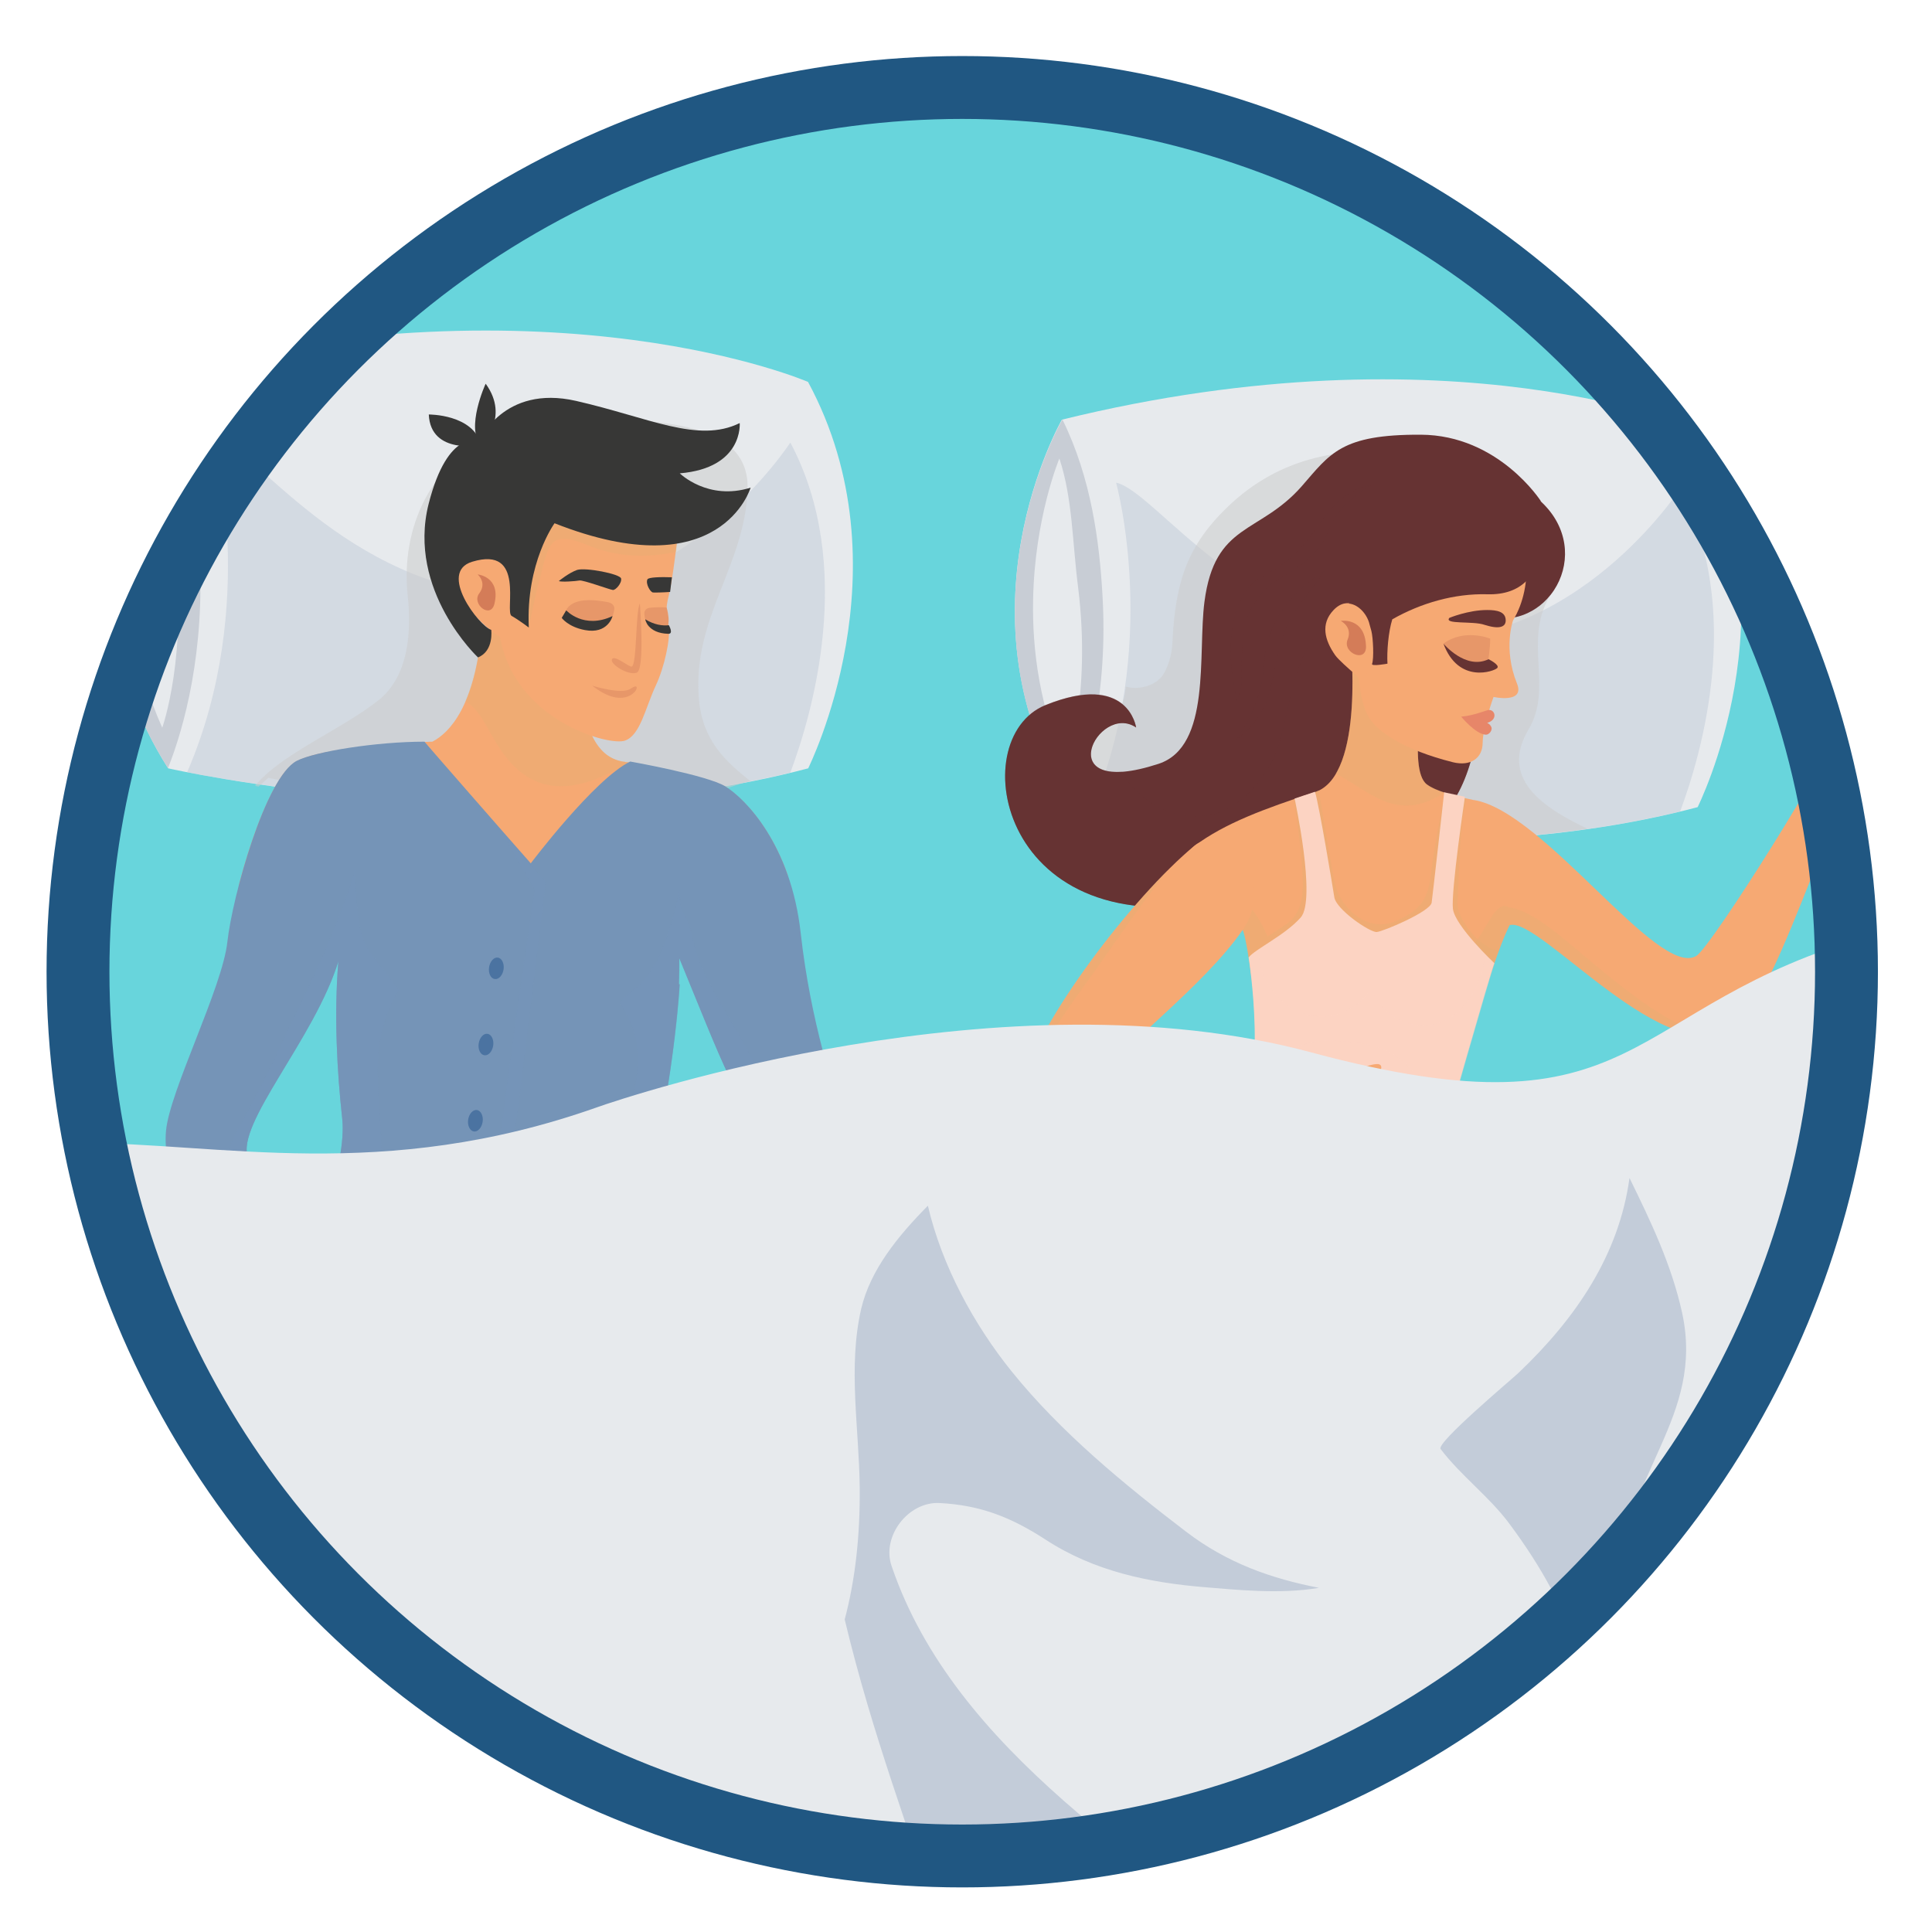 <?xml version="1.0" encoding="UTF-8"?>
<!-- Generator: Adobe Illustrator 27.1.1, SVG Export Plug-In . SVG Version: 6.00 Build 0)  -->
<svg xmlns="http://www.w3.org/2000/svg" xmlns:xlink="http://www.w3.org/1999/xlink" version="1.1" x="0px" y="0px" viewBox="0 0 1080 1080" style="enable-background:new 0 0 1080 1080;" xml:space="preserve">
<style type="text/css">
	.st0{clip-path:url(#SVGID_00000053537171634963418640000017185890033072546199_);}
	.st1{fill:#68D5DC;}
	.st2{fill:#50312B;}
	.st3{fill:#E7EAED;}
	.st4{fill:#C8CDD5;}
	.st5{opacity:0.55;fill:#C3CCD9;}
	.st6{opacity:0.55;fill:#CCCCCC;}
	.st7{fill:#F6A973;}
	.st8{opacity:0.35;}
	.st9{fill:#E2AF73;}
	.st10{opacity:0.35;fill:#E2AF73;}
	.st11{fill:#E78669;}
	.st12{fill:#663333;}
	.st13{fill:#E79769;}
	.st14{fill:#D47C58;}
	.st15{fill:#FCD3C2;}
	.st16{opacity:0.32;fill:#663333;}
	.st17{opacity:0.55;fill:#FCDACC;}
	.st18{fill:#7594B7;}
	.st19{opacity:0.55;fill:#7594B7;}
	.st20{fill:#373736;}
	.st21{fill:#E6ECF2;}
	.st22{fill:#D9E2EB;}
	.st23{fill:#C3CCD9;}
	.st24{clip-path:url(#SVGID_00000066509565495470694530000002701049141909016984_);}
	.st25{opacity:0.32;fill:#FCD3C2;}
	.st26{fill:#D88764;}
	.st27{fill:#4B73A1;}
	.st28{fill:#194C75;}
	.st29{fill:#242423;}
	.st30{clip-path:url(#SVGID_00000070825214672515043610000000503460261717886850_);}
	.st31{fill:none;stroke:#205782;stroke-width:35.147;stroke-miterlimit:10;}
	.st32{clip-path:url(#SVGID_00000013170300978719471180000010389514595547740808_);}
	.st33{fill:#EB9558;}
	.st34{opacity:0.32;fill:#F8AF9A;}
	.st35{fill:#587EA8;}
	.st36{fill-rule:evenodd;clip-rule:evenodd;fill:#C3122F;}
	.st37{fill-rule:evenodd;clip-rule:evenodd;fill:#F7B89C;}
	.st38{fill-rule:evenodd;clip-rule:evenodd;fill:#E4A386;}
	.st39{fill-rule:evenodd;clip-rule:evenodd;fill:#F4313F;}
	.st40{fill-rule:evenodd;clip-rule:evenodd;fill:#EBECEC;}
	.st41{fill:#F5C7B0;}
	.st42{fill:#7DB842;}
	.st43{fill:#FFA03C;}
	.st44{fill:#458AB2;}
	.st45{fill-rule:evenodd;clip-rule:evenodd;fill:#FFFFFF;}
	.st46{fill-rule:evenodd;clip-rule:evenodd;fill:#333333;}
	.st47{fill-rule:evenodd;clip-rule:evenodd;fill:#201F21;}
	.st48{fill-rule:evenodd;clip-rule:evenodd;fill:#4D4D4D;}
	.st49{fill-rule:evenodd;clip-rule:evenodd;fill:#E1A186;}
	.st50{fill-rule:evenodd;clip-rule:evenodd;fill:#A06448;}
	.st51{fill-rule:evenodd;clip-rule:evenodd;fill:#333335;}
	.st52{fill-rule:evenodd;clip-rule:evenodd;fill:#D31C34;}
	.st53{fill-rule:evenodd;clip-rule:evenodd;fill:#ECAD93;}
	.st54{fill-rule:evenodd;clip-rule:evenodd;fill:#251414;}
	.st55{fill-rule:evenodd;clip-rule:evenodd;fill:#EFB195;}
	.st56{fill-rule:evenodd;clip-rule:evenodd;fill:#48BFE1;}
	.st57{fill-rule:evenodd;clip-rule:evenodd;fill:#808080;}
	.st58{fill-rule:evenodd;clip-rule:evenodd;fill:#8BAD39;}
	.st59{fill-rule:evenodd;clip-rule:evenodd;fill:#C83234;}
	.st60{fill-rule:evenodd;clip-rule:evenodd;fill:#F94548;}
	.st61{opacity:0.5;}
	.st62{fill:#D26F50;}
	.st63{fill:#8C4F1A;}
	.st64{opacity:0.5;clip-path:url(#SVGID_00000139288817628219749040000016556256770088642225_);}
	.st65{clip-path:url(#SVGID_00000042701921843909490880000016783610289359070337_);}
	.st66{opacity:0.5;clip-path:url(#SVGID_00000098942898971990932870000002499903488478658201_);}
	.st67{clip-path:url(#SVGID_00000065055122950300334690000010640147404191126663_);}
	.st68{clip-path:url(#SVGID_00000103944516239151575150000011259449411134722751_);}
	.st69{clip-path:url(#SVGID_00000054255737759152562680000004458040814468429724_);}
	.st70{fill:#09AA00;}
	.st71{fill:#F00001;}
	.st72{clip-path:url(#SVGID_00000174578277783739806720000006848143647066528172_);}
	.st73{clip-path:url(#SVGID_00000039096162030824806680000014575391215302474426_);}
	.st74{fill:#745948;}
	.st75{fill:#CC8147;}
	.st76{fill:#205782;}
	.st77{fill:#B3E3FF;stroke:#B3E3FF;stroke-width:0.5;stroke-miterlimit:10;}
	.st78{fill:#B3E3FF;stroke:#B3E3FF;stroke-miterlimit:10;}
	.st79{display:none;}
	.st80{display:inline;opacity:0.4;fill:#FFFFFF;}
	.st81{display:inline;fill:url(#SVGID_00000147217384068981963220000008549839544922952118_);}
	.st82{clip-path:url(#SVGID_00000041990729823553901160000017380189199373889930_);}
	
		.st83{clip-path:url(#SVGID_00000031900579545482430160000012802038160889396400_);fill:url(#SVGID_00000136381179257443481790000002781238485056563336_);}
	
		.st84{clip-path:url(#SVGID_00000023244892906646742710000010827225944501186439_);fill:url(#SVGID_00000067209424933677844120000007397274649283261573_);}
	
		.st85{clip-path:url(#SVGID_00000158714344292767109720000003159493587092184976_);fill:url(#SVGID_00000058589789025451655650000017889410565430981309_);}
	.st86{clip-path:url(#SVGID_00000114776370253515570470000004195716775619935643_);fill:#707272;}
	.st87{clip-path:url(#SVGID_00000119839627679005099110000015599022991596689075_);fill:#707272;}
	.st88{clip-path:url(#SVGID_00000023239710467776676260000003443670967634648742_);fill:#707272;}
	.st89{clip-path:url(#SVGID_00000111899906394754878180000006364233700612458429_);fill:#707272;}
	.st90{clip-path:url(#SVGID_00000047047512521541342410000015303017498611370165_);fill:#707272;}
	.st91{clip-path:url(#SVGID_00000098215467177223495290000015905253638813856943_);fill:#707272;}
	.st92{clip-path:url(#SVGID_00000124851023710358136240000012373813044187542682_);fill:#707272;}
	.st93{clip-path:url(#SVGID_00000106105965447659052860000000774604653148147075_);fill:#707272;}
	.st94{clip-path:url(#SVGID_00000154423255625947310200000010539897974160141988_);fill:#707272;}
	.st95{fill:#FFFFFF;}
	.st96{fill:#77B336;}
	.st97{fill:none;stroke:#77B336;stroke-width:2;stroke-miterlimit:10;}
	.st98{fill:none;stroke:#77B336;stroke-width:2;stroke-miterlimit:10;stroke-dasharray:12.112,12.112;}
</style>
<g id="Vectors">
	<g>
		<defs>
			<circle id="SVGID_00000101100478628891277230000004596857954309830806_" cx="537.9" cy="543.2" r="494.3"></circle>
		</defs>
		<clipPath id="SVGID_00000117634191197179091960000007242216869030856613_">
			<use xlink:href="#SVGID_00000101100478628891277230000004596857954309830806_" style="overflow:visible;"></use>
		</clipPath>
		<g style="clip-path:url(#SVGID_00000117634191197179091960000007242216869030856613_);">
			<g>
				<g>
					<g>
						<path class="st1" d="M1056.8,1375.6H14.3c-38.1,0-68.9-35.3-68.9-78.9V36.7c0-43.6,30.9-78.9,68.9-78.9h1042.5        c38.1,0,68.9,35.3,68.9,78.9v1259.9C1125.7,1340.2,1094.9,1375.6,1056.8,1375.6z"></path>
					</g>
					<g>
					</g>
				</g>
				<g>
					<g>
						<g>
							<path class="st3" d="M948.9,240.1c0,0-136.6-59.3-355.3-5.5c0,0-62.7,109,5.6,216.6c0,0,188.3,42.8,349.8,0         C948.9,451.2,1004.1,342.2,948.9,240.1z"></path>
							<path class="st4" d="M593.9,234.5c-0.1,0-63.1,109.1,5.2,216.7h0c8.7-21.8,20.4-64,17.2-118.3         C614.6,303,610.1,267.4,593.9,234.5z"></path>
							<path class="st3" d="M592.2,256.3c0,0-13.9,33.1-14.7,79.4c-0.5,27.8,3.7,60.3,18.5,93.3c0,0,14.2-39.7,6.7-100.4         C599.4,302.8,599.6,278.7,592.2,256.3z"></path>
							<path class="st5" d="M939.2,453.6c11.8-31.6,35.9-113,0-180.4c0,0-58,89.7-151.1,84.2c-93.1-5.5-142.1-82.8-164.2-87.6         c0,0,25.5,91.8-14.3,183.6C650.3,461.3,802.7,486.7,939.2,453.6z"></path>
						</g>
						<path class="st6" d="M854.5,407.7c13.8-23.1-2.8-48.8,11.4-73.7c17.7-30.9-50.2-70.3-75.2-81.1c-38.9-3.4-74.7,1.5-104.9,30.9        c-23.6,22.9-28.9,43.9-30.5,76.6c-0.3,5.4-2,11.4-4.7,16.1c-3.9,6.7-13.8,9.5-21.3,7.3c-0.6,8.1-3.3,15.9-10.6,20.1        c-6.4,3.7-12,2.1-16.8-1.6c-4.1,2.5-8.1,5.3-12.2,7.4c-3.1,1.6-6.1,3.3-9,5.1c4.6,12,10.5,24.2,18.2,36.3        c0,0,5.2,1.2,14.5,2.9c0.2,0,0.5,0.1,0.7,0.1c1.4,0.3,2.7,0.5,4.3,0.8c0,0,0.1,0,0.1,0c3.1,0.6,6.6,1.2,10.4,1.8        c0.3,0.1,0.6,0.1,1,0.2c1.5,0.2,3.1,0.5,4.6,0.8c0.8,0.1,1.6,0.3,2.4,0.4c1.6,0.3,3.3,0.5,5,0.8c0.9,0.1,1.7,0.3,2.6,0.4        c1.8,0.3,3.6,0.5,5.5,0.8c0.8,0.1,1.6,0.2,2.5,0.4c2,0.3,4.1,0.6,6.2,0.9c0.4,0.1,0.8,0.1,1.2,0.2c7.8,1,16.1,2.1,25,3        c0.4,0,0.7,0.1,1.1,0.1c2.8,0.3,5.6,0.6,8.4,0.9c0.6,0.1,1.2,0.1,1.9,0.2c2.9,0.3,5.9,0.6,8.9,0.8c0.4,0,0.9,0.1,1.3,0.1        c51.7,4.5,116.3,5.8,180.9-3.4C862.5,451.4,838.1,435.3,854.5,407.7z"></path>
						<g>
							<g>
								<path class="st7" d="M952.9,1170.4c-1.6-5.3-4.8-4.9-9-6.2c-3.4-1-6.5-1-13.2-4.6c-14.4-7.9-17.7-20.2-44.8-38.8          c-3.9-2.7-7.5-6.6-10.4-10.8c-2.4-3.3-3.5-7.2-3.2-11.3c2.2-33.8,13.4-184.6,14.6-192.3c1.3-8.5,6-31.6-7.3-49.1          c-13.2-17.5-54.2-117.4-58.9-119.2c-4.7-1.7-97.8,27.8-97.8,27.8s99.1,112.1,110,122.4c10.9,10.3-13.5,16.7-7.7,67.9          c5.7,50.8,16.2,100.6,19.6,146.6c0.2,1.7-1.9,10-2.3,11.7c-1,4.4-2.6,10.1-4.4,14.1c-3.8,8.1,2.3,24.5,17.5,23          c15.8-1.6,36.9,14.9,47.9,21.1C914.5,1178.9,955.6,1179.2,952.9,1170.4z"></path>
								<path class="st10" d="M868.1,1153.3C868.1,1153.3,868.1,1153.3,868.1,1153.3c2.5,0.8,5,1.9,7.5,3.1c0.8,0.4,1.7,0.8,2.5,1.3          c1.7,0.9,3.4,1.7,5,2.7c0.9,0.5,1.8,1,2.7,1.6c1.6,1,3.1,1.9,4.7,2.8c1,0.6,1.9,1.1,2.8,1.7c1.8,1.1,3.5,2.2,5.1,3.2          c2.7,1.5,5.4,2.9,8.4,4c3.2,1.2,6.5,2,9.9,2.5c3.8,0.5,8,0.8,12.1,0.9c1.4,0,2.8,0,4.1-0.1c1.3-0.1,5.1-0.1,9-0.6          c1.3-0.2,2.6-0.4,3.7-0.7c0.2,0,0.3-0.1,0.5-0.1c1-0.2,1.9-0.5,2.6-0.8c0.2-0.1,0.3-0.1,0.5-0.2c0.8-0.3,1.4-0.6,1.9-1          c0.1-0.1,0.2-0.1,0.3-0.2c0.6-0.4,1-0.9,1.2-1.4l0,0c0.2-0.5,0.3-1.1,0.1-1.7c-1.6-5.3-4.8-4.9-9-6.2          c-2.3-0.7-4.5-1-7.7-2.2l0,0c-10.4,9.2-27.6,3.4-41.3-3.8c-7-3.7-13.8-7.7-20.6-11.7c-1.8-1.1-16.3-7-18-8.6          c-1.6-1.5-4.6-4.8-5.5-6.8c-3.2-7-1.5-14.9-1.5-22.4c0-25.2-4.1-68.2-8.5-93.1c-6.4-35.6-10.1-45.2-2.7-81.2          c5.4-26.1,13.4-35.8,6.8-63c-1.8-7.2-0.8-17.2,4.6-23c5.3-5.7,11.7-9.4,18.6-11.8c-9.8-19.7-22.4-47.9-32.2-69.2          c0,0,0,0,0-0.1c-0.3-0.6-0.5-1.1-0.8-1.7c-0.6-1.3-1.2-2.6-1.8-3.8c-0.1-0.2-0.2-0.4-0.3-0.6c-0.7-1.4-1.3-2.8-1.9-4.1          c-0.1-0.2-0.2-0.3-0.2-0.5c-0.7-1.4-1.4-2.8-2-4.2l0,0c-0.7-1.4-1.3-2.7-1.9-3.9c-0.2-0.3-0.3-0.6-0.5-0.9          c-0.7-1.5-1.4-2.8-2-3.9c-0.2-0.4-0.5-0.8-0.7-1.2c-0.5-0.9-1-1.7-1.4-2.3c-0.2-0.3-0.4-0.6-0.5-0.8          c-0.5-0.7-0.9-1.2-1.2-1.3c-4.7-1.7-97.8,27.8-97.8,27.8s99.1,112.1,110,122.4c10.9,10.3-13.5,16.7-7.7,67.9          c5.7,50.8,16.2,100.6,19.6,146.6c0.2,1.7-1.9,10-2.3,11.7c-1,4.2-2.5,9.7-4.2,13.6c-1,3.9-1.5,7.9-0.2,11.9          c1.7,5.2,6,9.6,11.3,10.9c1,0.2,1.9,0.3,2.9,0.5c1.1,0.1,2.2,0.3,3.4,0.1C859.4,1151.1,863.7,1151.9,868.1,1153.3          L868.1,1153.3z"></path>
							</g>
							<g>
								<path class="st7" d="M671.5,1200.8c0.9-5.5-2-6.6-5.2-9.6c-2.6-2.5-5.4-3.9-9.6-10.1c-9.3-13.5-6.6-26-22.5-54.9          c-2.3-4.2-3.6-9.3-4.4-14.4c-0.6-4,0.2-8,2.2-11.5c17.3-29.1,103.7-165.9,108.2-172.2c5-7,19.6-16.2,15.7-37.8          c-3.9-21.6,4.7-129.3,1.2-132.9c-3.4-3.6-99.8-19.4-99.8-19.4s37.8,144.8,42.8,158.8c5.1,14.1-27.9,6.8-45.9,55.1          c-17.9,47.9-32.5,98.7-50.2,141.3c-0.6,1.6-4.8,6.3-5.9,7.7c-2.9,3.5-6.8,7.9-10.3,10.5c-7.1,5.5-9.1,22.9,5.3,28.4          c14.8,5.7,26.2,30,33.2,40.5C633.4,1191.1,669.9,1209.9,671.5,1200.8z"></path>
								<path class="st10" d="M666.3,1191.2c-1.7-1.7-3.6-2.9-5.9-5.4l0,0c-13.4,3.5-26.2-9.4-35.2-22.1          c-4.6-6.5-8.8-13.1-13.1-19.7c-1.1-1.7-11.4-13.6-12.1-15.8c-0.7-2.1-1.9-6.4-1.8-8.5c0.2-7.7,5.4-13.9,8.8-20.7          c11.4-22.5,27.2-62.7,34.4-86.9c10.4-34.7,15.6-43.9,38.4-72.6c16.6-20.9,32.3-24.9,38.7-52.2c1.7-7.2,7.1-15.7,14.4-18.4          c7.3-2.7,14.6-3.1,21.9-2.1c0.1-21.7,1.6-52.1,2.5-75.3c0-0.4,0-0.7,0-1.1c0-0.6,0-1.2,0.1-1.8c0-1.3,0.1-2.7,0.1-4          c0-0.4,0-0.7,0-1.1c0-1.5,0.1-2.9,0.1-4.3c0-0.2,0-0.4,0-0.6c0-1.6,0.1-3.1,0.1-4.5c0,0,0-0.1,0-0.1c0-1.5,0-3,0.1-4.3          c0-0.4,0-0.7,0-1c0-1.6,0-3.1,0-4.4c0-0.5,0-1,0-1.4c0-1-0.1-1.9-0.2-2.7c0-0.3-0.1-0.7-0.1-0.9c-0.1-0.9-0.3-1.5-0.5-1.7          c-3.4-3.6-99.8-19.4-99.8-19.4s37.8,144.8,42.8,158.8c5.1,14.1-27.9,6.8-45.9,55.1c-17.9,47.9-32.5,98.7-50.2,141.3          c-0.6,1.6-4.8,6.3-5.9,7.7c-2.8,3.3-6.6,7.5-9.9,10.2l0,0c-2.7,3-4.9,6.4-5.6,10.5c-0.8,5.4,1,11.2,5.1,14.8          c0.7,0.7,1.6,1.2,2.4,1.7c0.9,0.6,1.8,1.2,3,1.7c5.8,2.3,11.1,7.4,15.8,13.4c0.6,0.7,1.1,1.5,1.7,2.3          c1.1,1.5,2.2,3.1,3.3,4.6c0.6,0.9,1.2,1.8,1.7,2.7c1,1.6,1.9,3.1,2.9,4.6c0.6,1,1.2,1.9,1.7,2.9c1.1,1.8,2.1,3.6,3.1,5.2          c1.7,2.5,3.5,5.1,5.6,7.4c2.3,2.5,4.9,4.7,7.7,6.8c1.5,1,3,2,4.6,3c0.3,0.2,0.5,0.3,0.8,0.5c1.6,1,3.3,1.9,4.9,2.8          c1.2,0.6,2.5,1.3,3.7,1.8c1.2,0.5,4.6,2.2,8.3,3.6c0,0,0,0,0,0c1.3,0.4,2.5,0.8,3.6,1.1c0.2,0,0.3,0.1,0.5,0.1          c1,0.2,1.9,0.4,2.7,0.5c0.2,0,0.4,0,0.5,0.1c0.8,0.1,1.5,0.1,2.2,0c0.1,0,0.2,0,0.3,0c0.7-0.1,1.3-0.4,1.7-0.7l0,0          c0.4-0.4,0.8-0.8,0.9-1.5C672.4,1195.4,669.5,1194.3,666.3,1191.2z"></path>
							</g>
							<path class="st12" d="M864.3,283.3c0,0-28.8-32.9-62.6-15.2c-19.5,10.2,36.9,75.7,40.4,77.2c1.8,0.8,16.9-0.8,26.6-15.4         C877.5,316.5,877.6,297.9,864.3,283.3z"></path>
							<path class="st12" d="M861.4,280.2c0,0-23.6-37-67.2-37.2c-44.7-0.2-50.6,10.6-66.6,28.9c-23.8,27-48.5,20.1-54.3,64.5         c-3.8,29,4,80.9-25.7,90.6c-62.2,20.3-33.6-34.8-12.5-20.3c0,0-4.3-31.3-50.7-12.5c-46.3,18.8-25.3,136.5,101,108.7         s136.9-42.4,145.3-132C839.2,281.2,861.4,280.2,861.4,280.2z"></path>
							<path class="st16" d="M753.9,280.8c0,0,7.2-7.1,14-10.2c-31.9,6.3-27.3,34.1-61.8,51.2c-17.6,8.7-21.2,37.6-16.1,62.4         c0.6,2.8,0.8,5.9,0.9,9c2-4.9,3.3-9.7,3.3-12.1c-0.1-8.5-0.1-16.8,0.8-25.2c1.5-14.1,8.8-25.5,20.3-32.2         C750,303.5,736.8,295.6,753.9,280.8z"></path>
							<path class="st16" d="M718.2,353.2c4.5-12.4,16.2-24.2,22.7-34.5c-18.3,11.4-32.6,28.3-34.1,50.1c-1.3,19.3-7,32-16.3,45.1         c0.3-0.2,0.6-0.4,0.8-0.5C713.9,396.7,709.3,377.5,718.2,353.2z"></path>
							<path class="st16" d="M800.1,319c-15.9,2.2-16.2,8.1-31.3,13.2c-43.5,14.6-44.1,45.6-53.2,81.5         c-4.2,16.7-21.4,39.9-41.7,42.2c-19.7,2.3-37-8.3-46.9-24.5c-33.9,2.1-10.1-37.3,8.1-24.8c0,0-4.3-31.3-50.7-12.5         c-46.3,18.8-25.3,136.5,101,108.7s136.9-42.4,145.3-132c2.5-27,6.3-45.8,10.4-59.1C827.5,314.6,813.7,317.2,800.1,319z"></path>
							<path class="st7" d="M844.5,464.3L844.5,464.3c-0.3-0.3-0.3-0.2-0.4-0.3c-0.2-0.1-0.4-0.3-0.6-0.4c-1.1-0.7-2.3-1.4-3.4-2.1         c-5-2.8-10.2-5.8-13.9-10.2c-1.1-1.3-1.9-2.7-2.5-4.1c-10.4-2.2-20.9-4.8-26.1-8.7c-11.3-8.5,0-60.1,0-60.1l-42.8-22.2         c0,0,8.7,77.3-19.7,86.6c-28.4,9.3-50.4,17.4-67.4,30.1c-17,12.7,24.3,37.8,27.4,47.9c3.1,10,6.6,41.3,7.3,51         c0.8,9.7,121.6,2.7,121.6,2.7s17-59.5,23.9-62.9c0,0,2.9-19,4-35.1C847.7,474,844.7,469.5,844.5,464.3z"></path>
							<path class="st10" d="M693,517.1c2.9-2.3,5.2-5.5,6.9-8.9c2,2.8,3.9,5.6,5.5,8.6c1.2,2.2,2.2,4.5,3.2,6.7         c10.7-7.2,16.8-8.9,19.1-21.4c2.4-12.8-3.8-50.7-4.4-55.4c3.8-1.3,7.7-2.6,11.7-3.9c0.8-0.2,1.4-0.7,2.1-1.1         c1.7,8,7.1,43.7,9.4,53c3.4,13.7,18.3,26.7,33.4,20.3c17.1-7.2,18.7-15.4,20.3-28.6c1.9-15.3,6.4-38.1,7.7-43.1         c3.6,1.1,7.6,2.2,11.8,3.1c-3.8,16.2-3.7,36.6-5,58.4c-0.4,6.6,9.4,23.1,22.3,26.7c0.3,0.1,0.5,0,0.7,0.1         c-6.8,18.5-13.8,42.9-13.8,42.9s-120.9,7-121.6-2.7c-0.6-8-3.1-30.6-5.7-44c0,0,0,0,0,0c-0.5-2.8-1.1-5.3-1.6-7         C694.8,519.6,694,518.4,693,517.1z"></path>
							<path class="st10" d="M746.7,432.5c8.2,4,15.2,9.7,23.7,13.8c15.1,7.4,26.3,3.6,37.1-3.3c-4-1.3-7.5-2.8-9.9-4.6         c-11.3-8.5,0-60.1,0-60.1l-42.8-22.2C754.8,356.1,760.7,409,746.7,432.5z"></path>
							<g>
								<g>
									<path class="st7" d="M796.4,281.9c0,0,40.5,5.5,48.8,11.1c8.3,5.6,12.9,33.5,0.6,53.8c0,0-5.7,15.8,2.2,35.3           c4.6,11.4-13.1,7.5-13.1,7.5s-5.9,15.8-6.1,25.8c-0.1,8.5-6.8,13.1-16.6,10.7c-27.8-7-41.9-17.1-46.7-24.6           c-6.7-10.6-5.9-29.7-8.9-47.1C751.4,324.6,746.3,285.5,796.4,281.9z"></path>
									<path class="st11" d="M832.1,396.9c3.7-0.4,5.4,5.5-0.8,7.2c0,0,1.6,0.5,2.4,2.4c0.7,1.7-1.3,4.3-3.1,4.2           c-5.7-0.2-13.8-10.1-13.8-10.1C823.7,400.1,830.5,397.1,832.1,396.9z"></path>
									<path class="st12" d="M810.2,345.4c0,0,10.6-4.4,21.1-4.4c5.5,0,10.3,0.9,10.4,5.7c0.1,6.8-11,2.8-11.8,2.6           C823.5,347,807,349.2,810.2,345.4z"></path>
									<g>
										<path class="st13" d="M831.8,370.4c0,0,1.4-9.9,1.2-13.4c0,0-14.3-5.9-26.1,2.8C806.9,359.8,818.2,378,831.8,370.4z"></path>
										<path class="st12" d="M806.9,359.8c0,0,12.4,14.9,25.2,8.7c0,0,6.4,3.1,4.9,4.9C835.5,375.2,815.3,382.6,806.9,359.8z"></path>
									</g>
								</g>
								<path class="st7" d="M760.4,380.7c2.8-3,5.6-6,7.2-9.5c2.9-6.5-0.1-14.7-2-22.1l0,0c-1.8-8.1-11.5-17.3-20.2-8          c-7.3,7.7-4.9,16.8,1,25.2c1.6,2.3,7.5,7.5,11.3,10.8C758.8,378.1,759.6,379.4,760.4,380.7z"></path>
								<path class="st14" d="M749.5,347.1c0,0,13.6-2.3,14.1,14.2c0.3,9.5-13.3,3.7-10.3-3.7C756.3,350.4,749.5,347.1,749.5,347.1z          "></path>
							</g>
							<path class="st12" d="M848.9,277.2c-13.2-10.1-26.4-9.8-39.1-12.5c-15.3-3.2-73.8,15-55.7,72.7c5.6,0.6,10.3,6.3,11.5,11.7         l0,0c0.3,1.2,0.7,2.4,1,3.6c1,3.9,1.5,15.4,0.4,18.4c-0.6,1.6,8.6-0.1,8.6-0.1c-0.4-6.8,0.5-17.8,2.7-24.8         c16-9.1,34.7-14.5,53.1-14c9.9,0.3,16.8-2.6,21.5-7.1C874.8,311.7,854.2,281.2,848.9,277.2z"></path>
							<path class="st7" d="M1026.9,407.4c0.5,9.3-70.3,122.1-78.7,127c-21.4,12.6-85.2-81.1-124.4-87.2c0,0,3.1,74.5,20.2,69.9         c17.2-4.6,88.2,83.6,126.1,56.9c25.2-17.8,60.8-150,79.7-158.9c18.9-8.9,19.3-10.5,26.6-15.5c5.2-3.5,12-11.2,14.1-14.5         c2.1-3.3,5.1-17.1-0.6-19.8c-4-1.9-3.4,10.2-7.7,16.1c-4.3,5.9-8.8,8.3-8.8,8.3s5.7-6.5,8.7-10.9c3-4.4,4.3-27.1-0.7-28.7         c-5-1.5-6.3,20.6-8.5,23.5c-2.2,2.9-8.3,10.8-9.1,11.4c-0.8,0.6,7.7-10.7,9.1-14.9c1.4-4.2,6.9-26.3,2.6-28.5         c-7.2-3.6-10.7,21.9-12.1,24.9c-1.4,3-9.3,14.2-9.3,14.2s7.4-10.4,8.9-17.1c1.5-6.7,3.5-14.7,1.9-16.4         c-4.4-4.8-10.4,7.9-13.6,16.9c-3.8,10.5-10.8,23.5-11.8,22.4c-1.5-1.6-3-2.5,0.2-14.3c1.5-5.7-0.9-14.8-4.2-13         c-3.3,1.7-7.2,16.8-8.9,21.6C1025,385.6,1026.4,399,1026.9,407.4z"></path>
							<path class="st10" d="M1049.1,405.9c19.4-6.4,40.5-15.3,37.4-36.7c-1,3.6-1.8,8.8-4.2,12.1c-4.3,5.9-8.8,8.3-8.8,8.3         s5.7-6.5,8.7-10.9c1.6-2.4,2.7-9.9,2.6-16.7c0,0,0-0.1,0-0.1c-0.9-2.6-1-4.9-0.6-7c-0.5-2.6-1.4-4.4-2.7-4.8         c-5-1.5-6.3,20.6-8.5,23.5c-2.2,2.9-8.3,10.8-9.1,11.4c-0.8,0.6,7.7-10.7,9.1-14.9c1.4-4.2,6.9-26.3,2.6-28.5         c-7.2-3.6-10.7,21.9-12.1,24.9c-1.4,3-9.3,14.2-9.3,14.2s7.4-10.4,8.9-17.1c1.5-6.7,3.5-14.7,1.9-16.4         c-4.4-4.8-10.4,7.9-13.6,16.9c-3.8,10.5-10.8,23.5-11.8,22.4c-1.5-1.6-3-2.5,0.2-14.3c1.5-5.7-0.9-14.8-4.2-13         s-7.2,16.8-8.9,21.6c-0.8,2.4-0.9,7-0.7,12.1C1031.3,402.3,1036,410.2,1049.1,405.9z"></path>
							<path class="st10" d="M799,546c8.8-4.9,18.1-10.2,24.8-18c3.6-4.2,6.9-11.1,10.3-15.9c0,0,0,0,0,0c0.5-1,1.3-2,2.2-2.8         c2.1-2.4,4.3-3.6,6.7-2.4c0,0.1,0,0.2,0,0.3c1.6,0.1,3.5,0.5,5.5,1.2c10.3,3.6,21.4,12.8,30.5,20.4         c16.5,13.8,52.4,45,68.7,46.1c14.7,1,17.8-1.4,29.5-15.6c1.8-2.2,11.9-13.6,11.9-13.6c-6.7,13.7-13.2,24.1-19.1,28.3         c-37.9,26.7-108.9-61.3-126.1-56.9c-8,15.5-19.9,57.3-19.9,57.3s-17.3,1-38.8,1.7c0.1-1.3,0-2.6-0.3-4.1         C781.4,556,785.9,553.2,799,546z"></path>
							<path class="st15" d="M723.7,446.4c0,0,12.3,56.5,3.4,66.5c-8.9,10-25.4,17.6-29.1,22.3c0,0,11.4,71.2-7.4,96.9         c-18.8,25.7-55.8,39.2-41.2,127c14.7,87.9-11.6,89.2-11.6,89.2s96.5,58.9,247.9-50.8c0,0-83.1-89.4-78.4-163         c0,0,25.4-89.2,28-96.1c0,0-21.9-20.7-23.1-30.3s6.7-62.7,6.7-62.7l-11.6-2.5c0,0-6.3,56.7-7,61.7c-0.8,5-27,16.1-30.7,16.4         c-3.8,0.3-22.6-12.5-23.7-19.4s-8.2-49.9-10.8-59L723.7,446.4z"></path>
							<path class="st25" d="M793.2,705.6c-5.2-0.4-31,19.7-42.3,17.9c-13.9-2.3-47.6-25.1-50.7-25.9c1.1,4.8,42.6,39.4,43.4,43.9         c6.9,38.7,4.6,69.6,12,117.6c14.3-3,29.7-7.6,46.1-14.2c-35.6-45-38.4-85.4-37.5-103.5C764.5,735.1,793.2,705.6,793.2,705.6z         "></path>
							<path class="st25" d="M722.5,842.4c-8.2-7.5-22.5-32.7-24.2-36.2c-15.5-31.7-24.1-65.1-21.1-100.3         c2.4-27.7,22.6-49,31.7-74.1c2.5-23.3,1-50.2,33.8-50c25.6,0.2,45.8,6,54.8,31.7c6.6,19-3.1,41.4,2.3,61.3         c6.4,23.1,18.1,38.9,36.2,54c-16.6-28.9-30.4-62.9-28.5-94.1c0,0,25.4-89.2,28-96.1c0,0-2-1.8-4.9-4.5         c-0.2,0.7-2.7,11.1-4.2,14.8c-5.3,12.9-15.7,24.4-30.9,24.3c-11.7-0.1-22.1-7-27.5-17.3c-0.6-1.2-1.2-2.4-1.7-3.6         c-1.5,2.7-3.3,5.2-5.7,7.3c-5.8,5.3-13,8.4-20.9,8.6c-5.8,0.2-13.8-1.4-18.5-5c-8.4-6.4-15.5-14.6-17.1-25.5         c-0.3-2.2-0.6-4.4-0.8-6.5c-2.2,1.5-4.2,3-5.1,4.2c0,0,11.4,71.2-7.4,96.9c-18.8,25.7-55.8,39.2-41.2,127         c14.7,87.9-11.6,89.2-11.6,89.2s41.8,25.4,113.4,11.6C740.8,855.9,730.8,850,722.5,842.4z"></path>
							<path class="st7" d="M728,618.8c-6.8,6.3-100.8-19.6-102.9-24.5c-2.6-5.9,47.7-42.3,70-75.1c10.8-15.8,6.2-38.1-10.9-46.7         c-5.7-2.8-11.6-3.8-16.4,0.2c-35.1,29-88.4,99.6-95.9,133.1c-1.5,6.8,7.2,17.7,43.1,23.8c43.9,7.4,108.7,5.5,121.7,11.7         c18.9,9,20.4,8.2,28.8,10.7c6,1.8,16.3,2.2,20.2,1.8c3.9-0.4,16.5-6.9,15-13c-1.1-4.3-10,3.9-17.3,4.3s-12-1.6-12-1.6         s8.7,0.3,14-0.2c5.3-0.5,23.7-13.9,21.7-18.7c-2-4.9-19.9,8.2-23.5,8.4c-3.6,0.1-13.6,0.4-14.6,0.2         c-0.9-0.2,13.1-0.9,17.3-2.4c4.2-1.6,24.7-11.3,23.7-16.1c-1.8-7.9-23.8,5.6-26.9,6.4c-3.2,0.8-16.9,1.8-16.9,1.8         s12.7-0.9,18.9-3.9c6.1-3.1,13.6-6.6,13.9-8.9c0.9-6.4-12.7-3-21.7,0.2c-10.5,3.7-25,6.6-24.8,5.1c0.3-2.2,0.1-3.9,11.2-8.9         c5.4-2.4,10.8-10.1,7.4-11.5c-3.4-1.4-17.5,5.1-22.3,6.9C743.6,603.6,734.1,613.2,728,618.8z"></path>
							<path class="st10" d="M739.4,638.1c-1.5-0.4-3-0.7-4.6-0.9c-3.9-0.4-8.1-0.7-12.6-0.9c-25.5-1-100.5-8.7-114.8-13.5         c-6-2-27.5-10-27.9-14.2c-2.2-21.5,20.7-48.8,34.1-68c12.7-18.2,25.6-36.8,39.5-54.4c-33.7,33.5-74.6,90.5-81.2,119.6         c-1.5,6.8,7.2,17.7,43.1,23.8c43.9,7.4,108.7,5.5,121.7,11.7c18.9,9,20.4,8.2,28.8,10.7c6,1.8,16.3,2.2,20.2,1.8         c3.4-0.4,13.4-5.3,14.9-10.7c-7.8,9-21.5,8.5-32.5,6.3C758.2,647.5,749.4,641.1,739.4,638.1z"></path>
						</g>
					</g>
					<g>
						<g>
							<path class="st3" d="M451.7,213.5c0,0-139.7-60.7-363.4-5.6c0,0-64.2,111.5,5.7,221.6c0,0,192.6,43.8,357.8,0         C451.7,429.4,508.1,317.9,451.7,213.5z"></path>
							<path class="st4" d="M88.6,207.7c-0.1,0-64.5,111.6,5.3,221.7h0c8.9-22.3,20.9-65.4,17.6-121         C109.7,277.9,105.1,241.4,88.6,207.7z"></path>
							<path class="st3" d="M86.8,230.1c0,0-14.2,33.9-15,81.2c-0.5,28.4,3.8,61.7,18.9,95.5c0,0,14.5-40.6,6.8-102.7         C94.2,277.6,94.4,252.9,86.8,230.1z"></path>
							<path class="st5" d="M441.8,431.9c12.1-32.3,36.7-115.6,0-184.5c0,0-59.3,91.7-154.6,86.1c-95.3-5.6-145.4-84.7-168-89.6         c0,0,26.1,93.9-14.6,187.8C146.2,439.7,302.1,465.8,441.8,431.9z"></path>
						</g>
						<path class="st6" d="M211.6,391.4c17.2-13.6,18.4-39.1,16.3-58.6c-4.1-38.3,13.7-76,50.1-90c12.1-4.7,22.4-7,32.4-10.7        c32.2,5.2,108.8-5,107.5,41.2c-1.2,42.7-31.1,72.1-27.2,117.5c2,23.2,14.8,34.7,28.9,46c-6.4,0.8-15.7,5.5-22.8,6.3        c-0.4,0-0.8,0.1-1.2,0.1c-2.8,0.3-5.7,0.6-8.7,0.9c-0.6,0.1-1.2,0.1-1.8,0.2c-3,0.3-6,0.6-9.1,0.8c-0.5,0-1,0.1-1.5,0.1        c-63.4,5.5-145.8,6.6-224.5-10.4c-0.1,0-5.3,4.9-5.4,4.9c-0.7-0.1-1.3-0.3-2-0.5C157.5,421.2,191.2,407.7,211.6,391.4z"></path>
						<g>
							<path class="st18" d="M70.2,915.7c71-145.1,136.7-230.8,136.7-230.8c0.6,0.1,1.7,0.8,2.9,2c0.3-0.7,0.6-1.3,1-2         c0,0,52.2,14.7,134.5,9.2c0,0,33.6,66.2,23.3,152.7c-10.3,86.5-12.4,118.5-11,128c1.4,9.5-20.9,139-30.5,242.7         c0,0-36-6.2-51.1-6.9c0,0,5.9-89.9,3.6-132.4c-2.6-49.1-6.2-86.6,4.7-112.8c7.5-18-12.5-114.1-21.4-154.6         c-1.6-7.2-10.7-9.7-15.7-4.2c-33.3,36.8-117.9,119.5-117,133.7c1.1,16.5,15.4,58.3,9.2,89.2c-6.2,30.9-33.9,143.4-33.9,143.4         c-12.9-4.1-51.9-11-51.9-11C60.9,1126.4,70.2,915.7,70.2,915.7z"></path>
							<path class="st19" d="M98.9,1137c10.2-41.7,27.4-80.8,31.5-124c2.2-23-7.5-57.6-10-80.6c0,0,15.5-24,30.7-45.9         c17.3-24.9,45.3-46.3,58.6-74c4.2-8.9,8-17.8,11.7-26.8c-3.4-0.9-6.5-1.8-9.1-2.9C196,776.3,183,768,166.7,760         c-2.8-1.4-5.6-2.3-8.5-3.1c16.2-25.8,29.3-45.1,37.9-57.2c0,0,0,0,0,0c2.8-3.9,4.9-6.9,6.7-9.3c0.2-0.3,0.5-0.6,0.7-0.9         c0.5-0.7,0.9-1.2,1.3-1.7c0.4-0.6,0.8-1.1,1.1-1.5c0.3-0.4,0.5-0.7,0.6-0.9c0.2-0.3,0.4-0.5,0.4-0.5c0.6,0.1,1.7,0.8,2.9,2         c0.3-0.7,0.6-1.3,1-2c0,0,0.2,0.1,0.5,0.1c0.2,0.1,0.6,0.2,1.1,0.3c0.1,0,0.1,0,0.2,0.1c0.5,0.1,1.2,0.3,2,0.5         c0.1,0,0.1,0,0.2,0.1c11,2.6,44.8,9.4,94.1,9.4c5.2,0,10.6-0.1,16.2-0.2c0.7,0,1.3,0,2-0.1c0.1,0,0.1,0,0.2,0         c5.8-0.2,11.9-0.5,18.1-0.9c0,0,0.1,0.1,0.2,0.4c0,0,0,0.1,0,0.1c0.1,0.2,0.1,0.3,0.3,0.6c0,0,0,0,0,0.1         c0.1,0.2,0.2,0.4,0.3,0.6l0,0c0.3,0.7,0.7,1.6,1.2,2.7c0,0,0,0,0,0.1c0.1,0.2,0.2,0.4,0.3,0.7c0,0,0,0,0,0         c0.5,1,1,2.3,1.5,3.6c0,0.1,0.1,0.2,0.1,0.3c0.7,1.7,1.5,3.6,2.3,5.8c0.1,0.2,0.2,0.4,0.3,0.7c0,0,0,0,0,0         c0.5,1.4,1,2.8,1.6,4.4c0.2,0.6,0.5,1.3,0.7,2c0.6,1.9,1.3,3.8,2,5.8c0.5,1.6,1,3.3,1.6,5c0.3,1.1,0.6,2.2,1,3.3         c0.5,1.8,1.1,3.8,1.6,5.7c0.3,1,0.5,2,0.8,3c0.8,3,1.5,6.1,2.3,9.3c0.1,0.6,0.3,1.2,0.4,1.8c0.6,2.9,1.2,5.8,1.8,8.8         c0.2,0.9,0.3,1.8,0.5,2.7c0.7,3.7,1.3,7.4,1.8,11.4l0,0c0.5,3.9,1,8,1.4,12.2c0.1,0.9,0.2,1.9,0.3,2.8         c0.3,3.5,0.6,7.1,0.7,10.7c0,0.8,0.1,1.7,0.1,2.5c0.2,4.4,0.3,8.8,0.3,13.3c0,0.9,0,1.8,0,2.6c0,3.7-0.2,7.5-0.4,11.3         c-0.1,1.3-0.1,2.5-0.2,3.8c-0.3,4.7-0.7,9.5-1.3,14.3c-10.3,86.5-12.4,118.5-11,128c1.4,9.5-20.9,139-30.5,242.7         c0,0-5.3-0.9-12.7-2.1c20.9-95.1,39.7-193.6,39.8-290.3c0-26.5,2.9-55.9,2.9-84.6c-16.2-20.1-31.4-36.5-61.9-43.4         c-1.9-0.4-4.1-0.8-6.4-1.2c-5.6,64.3,24.9,142.6,19.5,170.9c0,0-20.2,17.1-16.2,139.9c1.1,34,2.8,70.6-0.7,105.3         c-5.9-0.7-11.4-1.3-15.5-1.5c0,0,5.9-89.9,3.6-132.4c-2.6-49.1-6.2-86.6,4.7-112.8c7.5-18-12.5-114.1-21.4-154.6         c-1.6-7.2-10.7-9.7-15.7-4.2c-33.3,36.8-117.9,119.5-117,133.7c1.1,16.5,15.4,58.3,9.2,89.2c-6.2,30.9-33.9,143.4-33.9,143.4         c-4-1.3-10.4-2.8-17.4-4.3C94.4,1159.6,96.4,1147.1,98.9,1137z"></path>
							<path class="st7" d="M449.9,794.6c0.9-5,2.1-14.8,0.4-24.8c-0.1-0.3-0.1-0.7-0.2-1.1h28.9c-0.2,3.1-0.4,6.1-0.6,9.3         c0,0-0.3,7.9,1.3,16.6c0.3,0.7,7.3,19.9,12.1,30.8c4.9,11.1,6.5,26.8,5.9,38.3c-0.5,11.6-1.4,20.2-9.4,17.2         c0,0-0.3,19.7-11.2,14.9c0,0-4.4,8.5-11.6,0.9c0,0-6.3,4.6-10.5-0.9c-3.3-4.4-0.8-16.8,0.9-28.9c1.8-12.1-0.2-26-3.5-26.7         c-13.6-3.1-6.6,32-18.3,27.8c-7-2.5-3.3-33.7,2.3-42.7C442.3,816.5,446.8,805.3,449.9,794.6z"></path>
							<path class="st7" d="M319.8,495.3H133.4c7.5-28.9,20.2-63.4,32.5-69.8c17.5-9.1,75.8-10.9,75.8-10.9         c9.4-4.9,23.9-19.5,27.7-63.8c0,0,41.7,11.2,49.9,13.8c7.7,2.4,0.1,57.7,30,61.3c0.1,0,0.2,0,0.3,0.1c2,0.2,7.2,1.3,7.2,1.3         c14.5,2.6,40.8,7.8,48.7,12.6c8.3,5,24.9,20.8,34.9,49.5H319.8V495.3z"></path>
							<path class="st7" d="M149.5,793.5c-4.8-10.7-9.2-20.6-13.4-29.9h32.4c5,12,9.5,22.6,10.6,26.8c3.6,10.6,9,23,15.1,31.7         c6.1,8.7,11.3,37.9,4.5,40.8c-11.5,4.7-10.3-33.1-18.4-30.9c-3.3,0.9-2,8.6,0.3,20.6c0.9,4.5,5.9,7.7,9.4,9.8         c5.9,3.5,12.4,9.9,10.7,12.1c-4,5.2-12.2,2.2-12.2,2.2c-1.5,11.5-15.8,2.2-15.8,2.2c-5.6,12.2-18.9-3.9-18.9-3.9         c-2.5,2.2-7.2,1.5-11.7-6c-1.7-2.8-4.3-8.9-6-14.5c-3.3-10.5-1.6-18.3,2.7-29.6C143,814.1,148.8,795.8,149.5,793.5z"></path>
							<path class="st10" d="M439.9,840.5c0.8-1.9,1.9-3.3,3.3-3.9c9.7-4.4,17.3,2.6,25.4,6.8c10.8,5.6,19.8,2.3,27.3-3.9         c1.7,8.3,2.3,17.1,1.9,24.4c-0.5,11.6-1.4,20.2-9.4,17.2c0,0-0.3,19.7-11.2,14.9c0,0-4.4,8.5-11.6,0.9c0,0-6.3,4.6-10.5-0.9         c-3.3-4.4-0.8-16.8,0.9-28.9c1.8-12.1-0.2-26-3.5-26.7c-13-3-7.2,28.9-16.9,28c1.2-3.4,1.9-7.1,2.3-10.9         C438.3,853.2,438.4,846.3,439.9,840.5z"></path>
							<path class="st10" d="M158,845.2c6.9-1.1,11.5-8.5,13.7-14.3c2.2-5.8,2.8-12.1,4.9-18c1.7-4.7,4-8.5,6.5-12.2         c3.1,7.6,6.9,15.3,11,21.2c6.1,8.7,11.3,37.9,4.5,40.8c-11.5,4.7-10.3-33.1-18.4-30.9c-3.3,0.9-2,8.6,0.3,20.6         c0.9,4.5,5.9,7.7,9.4,9.8c5.9,3.5,12.4,9.9,10.7,12.1c-4,5.2-12.2,2.2-12.2,2.2c-1.5,11.5-15.8,2.2-15.8,2.2         c-5.6,12.2-18.9-3.9-18.9-3.9c-2.5,2.2-7.2,1.5-11.7-6c-1.7-2.8-4.3-8.9-6-14.5c-0.8-2.6-1.2-5-1.4-7.3         C141,843.4,150.7,846.5,158,845.2z"></path>
							<path class="st10" d="M286,426.9c-12.1-13-15.1-28.7-25.8-34.9c4.1-9.6,7.6-22.8,9.1-41.3c0,0,41.7,11.2,49.9,13.8         c7.7,2.4,0.1,57.7,30,61.3c0.1,0,0.2,0,0.3,0.1c0.9,0.1,1.9,0,2.8,0C333.3,437,307.1,449.5,286,426.9z"></path>
							<path class="st7" d="M294.1,264.5c0,0,86.8,10,85.9,22.6c-1,12.6-4.1,38.1-6.2,46c-2.1,7.9-1,11.1,0,17.6         c1,6.5-2.4,22.3-7.2,32.5c-5.9,12.6-8.6,27.7-17.2,30.8c-8.6,3.1-56.6-10-68.3-51.1C269.5,321.8,287.1,266.9,294.1,264.5z"></path>
							<path class="st10" d="M331.2,305.8c-8.2-3.2-14.3-5.9-19.9-3.9c-5.5,2-7.6,14.3-8.9,19.3c-3.9,13.7-6.7,29.7-6.7,29.7         c-3.2-3.9-5.6-9-7.1-13.1c-1.1-2.9-3.8-3.4-5.8-2.3c-0.7,0-1.5,0.1-2.3,0.7c-1.1,0.7-2,1.6-3,2.5c-1.6-35.6,11-72,16.7-74         c0,0,86.8,10,85.9,22.6c-0.4,5.5-1.3,13.5-2.2,21.3C362.1,311.7,346.4,311.6,331.2,305.8z"></path>
							<path class="st7" d="M277.9,355.1c0,0-25.7-17.5-21.3-35c4.5-17.5,14.8-24,28.8,3.1c0,0,0.7,29.2,2.1,31.9         C288.8,357.9,285.4,358.5,277.9,355.1z"></path>
							<path class="st20" d="M268.9,248.8c0,0,16.5-15.1,2.6-34.3C271.4,214.5,260.1,239.6,268.9,248.8z"></path>
							<path class="st20" d="M269,248.8c0,0-28.3,5.7-29.3-17.1C239.7,231.7,264.7,231.5,269,248.8z"></path>
							<path class="st20" d="M267.8,246.7c0,0,13.4-31.9,54.2-22.6c40.8,9.3,68.2,23.9,91.5,12.4c0,0,2.2,25.1-33.5,28.1         c0,0,15.7,15.5,39.6,8c0,0-16.6,56.6-109.6,19.9c0,0-16.1,22-14.4,58.3c0,0-5.5-4.2-9.6-6.5c-4.1-2.2,8.1-39.4-22-30.3         c-19.4,5.8,3.8,36,10.6,38.1c0,0,1.6,11.8-7.4,15.4c0,0-39.8-37.3-27.6-85.8C250.5,239,267.8,246.7,267.8,246.7z"></path>
							<path class="st14" d="M267,321.1c0,0,13,1.2,9.4,16.4c-2.1,8.8-13,0.1-8.5-5.8C272.4,325.7,267,321.1,267,321.1z"></path>
							<path class="st13" d="M355.1,386.4c0,0-7.2,10.1-24-3.1c0,0,16.2,5.1,21.2,1.8C357.3,381.8,356,385.4,355.1,386.4z"></path>
							<path class="st13" d="M357.7,337.3c0,0,2.9,36.8-1.7,38.7c-4.6,1.9-15.3-4.8-13.9-7.5c1.4-2.7,9.7,4.7,11.1,4.1         C356.1,371.2,355.2,342,357.7,337.3z"></path>
							<g>
								<path class="st13" d="M316.1,342.3c0,0,15,13.1,24.1,6.2c1.6-1.2,3.7-7.5,3.1-9.2c-0.4-1.2-1.4-2.3-3.6-2.7          c-6.8-1.3-19.9-3-23.5,5L316.1,342.3z"></path>
								<path class="st20" d="M342.4,344.4c0,0-2.5,10.3-15.5,7.8c-9.4-1.8-12.9-6.8-12.9-6.8l2.5-4.2          C316.5,341.1,326.2,352,342.4,344.4z"></path>
							</g>
							<g>
								<path class="st13" d="M373.1,351.8c-3.8,1-7.8,0.9-10.8-1.8c-1.3-1.2-2.6-6.9-1.9-8.3c0.5-1,1.4-1.9,3.4-2          c2.4-0.2,5.6-0.4,8.8-0.1c0,0,0.7,1.7,1.1,5.6C374,347.8,373.1,351.8,373.1,351.8z"></path>
								<path class="st20" d="M360.7,346.2c0,0,1.2,7.8,12.9,8.1c3.1,0.1,0.3-4.8,0.3-4.8C370.3,349.9,365.8,349.3,360.7,346.2z"></path>
							</g>
							<path class="st20" d="M312.4,324.8c0,0,5.6-4.6,10.2-6.2c4.6-1.5,24.1,2.2,24.6,4.8c0.5,2.6-3.1,6.6-4.6,6.4         c-1.5-0.1-16.7-5.7-18.7-5.3C321.8,324.9,313.6,325.5,312.4,324.8z"></path>
							<path class="st20" d="M375.6,322.7c-5.9-0.2-13.2-0.1-13.7,1.2c-1.1,2.4,1.6,7.1,3.1,7.3c0.7,0.1,5.8,0,9.6-0.3L375.6,322.7z         "></path>
						</g>
						<path class="st18" d="M148.7,791.7c9.3-1.7,18.7-5.7,27.9-10.7c-2.5-9.3-6-23-9.3-36.1c19.9,14.3,43.8,24.2,68.2,30.9        l35.7-60.2c0,0,8.9,43.7,16.8,70.5c47.2,6.1,85.8,3.4,85.8,3.4c-4.1-88.3-11.3-128.4-6.8-148.9c6.7-30.4,10.1-58.9,11.7-75.4        c0.9-9.3,1.2-14.9,1.2-14.9c-0.2-0.1-0.3-0.1-0.4-0.2c0.2-5,0.2-9.8,0.2-14.5c8.8,21.3,21.8,54.2,27.5,65.2        c7.2,13.9,24.5,36.4,24.9,70c0.4,42.2,15.8,85,18.2,99c1.3,7.5,0.9,15,0.3,20.3c9.6,2.6,19.3,3.9,28.8,2.1        c-1.2-7.7-0.9-14.2-0.9-14.2c6.9-95.4-0.7-135.4-6.3-151c-5.6-15.6-19.1-55.8-24.6-105.4c-5.5-49.6-31.1-75.2-42.1-82        c-10.2-6.3-53.2-13.9-53.2-13.9c-20,9.7-55.6,56.9-55.6,56.9c-12.5-14.1-59.6-68-59.4-68c-26.9,0-61.3,5.5-71.4,10.7        c-17.5,9.1-36,75.8-38.8,101.2c-2.7,25.4-32.3,83.5-34.3,105.6C90.8,653.8,102.7,689.5,148.7,791.7z M189.2,537.2        c0,0.2-0.1,0.4-0.1,0.6c-2.4,29.9-0.7,61.1,2.2,87.5c2.8,25.7-16.4,75.7-30.2,97.4c-4.4-19.4-15.4-56.4-22.5-75.7        C131.7,628.3,175.9,580.6,189.2,537.2z"></path>
						<path class="st19" d="M345.1,776.7c17.4-45.1-4-97.5,5-144.9c5.4-28.7,12.7-46.5-3.8-71.3c8.3-10.2,21.6-8.6,33.7-63.1        c-0.3,15.8,4,10.9,7.3,27.2c5.5,27.1,28.6,52.7,38,78.8c3.7,10.2,7.2,21.3,10.3,33.1c0,0,1.8,38.6,9.4,112        c-5.3-20-12.5-49-12.8-77.7c-0.3-33.6-17.7-56.1-24.9-70c-5.7-11-18.7-43.9-27.5-65.2c0,4.7,0,9.5-0.2,14.5        c0.2,0.1,0.3,0.1,0.4,0.2c0,0-0.3,5.6-1.2,14.9c-1.6,16.6-5.1,45-11.7,75.4c-4.5,20.5,2.7,60.6,6.8,148.9c0,0-14.5,1-36.6,0.4        C340.4,786.1,343.2,781.8,345.1,776.7z"></path>
						<path class="st19" d="M176.6,781c-2.5-9.3-6-23-9.3-36.1c4.7,3.4,9.7,6.5,14.9,9.4c4.5-35.7,31.1-70.1,31.1-106.6        c0-38.4-8.8-63.3,9.7-94.1c-17.8-26.4-23.3-18.6-24.3-67.9c-12.4,40.5-28.1,68.8-44.5,104.5c-6.8,14.8-14.9,29-22.5,43.4        c-1.8,3.4-2.9,6.6-3.8,9.8c8.4,17.4,12.7,38.3,18.9,54.8c5.8,15.6,7.3,32.2,13.2,47.8c5.1,13.4,8.4,25.1,9.6,38.4        C171.9,783.3,174.3,782.2,176.6,781z M161.1,722.8c-4.4-19.4-15.4-56.4-22.5-75.7c-6.9-18.8,37.3-66.4,50.6-109.8        c0,0.2-0.1,0.4-0.1,0.6c-2.4,29.9-0.7,61.1,2.2,87.5C194.1,651.1,174.9,701.2,161.1,722.8z"></path>
						<path class="st19" d="M274.9,732.8l-3.7-17.2c4.2-66.5,28-218.4,27.6-218.6c-1.1-0.7-18.5-32.2-18.5-32.2l24.8,28.3        C305.2,493.1,280.3,698.3,274.9,732.8z"></path>
						<g>
							<path class="st27" d="M273.4,540.7c0.5-3.3,2.7-5.7,4.9-5.4c2.2,0.3,3.7,3.3,3.2,6.6s-2.7,5.7-4.9,5.4         C274.3,547,272.9,544,273.4,540.7z"></path>
							<path class="st27" d="M267.6,583.3c0.5-3.3,2.7-5.7,4.9-5.4c2.2,0.3,3.7,3.3,3.2,6.6c-0.5,3.3-2.7,5.7-4.9,5.4         C268.5,589.6,267.1,586.6,267.6,583.3z"></path>
							<path class="st27" d="M261.7,625.9c0.5-3.3,2.7-5.7,4.9-5.4c2.2,0.3,3.7,3.3,3.2,6.6c-0.5,3.3-2.7,5.7-4.9,5.4         C262.7,632.2,261.2,629.2,261.7,625.9z"></path>
							<path class="st27" d="M255.9,668.5c0.5-3.3,2.7-5.7,4.9-5.4c2.2,0.3,3.7,3.3,3.2,6.6c-0.5,3.3-2.7,5.7-4.9,5.4         C256.8,674.8,255.4,671.8,255.9,668.5z"></path>
						</g>
					</g>
				</g>
			</g>
			<path class="st3" d="M1194.9,1075.8c-71.8-251.8-34.8-236-16.2-338.9c18.5-102.9,9.3-253.7-132.1-214.2     c-141.3,39.5-126.3,116-313.6,65.6c-171-46.1-382.5,24.7-399.3,30.7c-119.9,42.4-210.3,19.8-291.5,19.8     c-150.2,0-47,135.1-112.4,416.8c-22.2,95.7-13.7,167.4,7.2,227.6c8.4,24.2,23.4,45.5,42.8,62.2c0.1,0.1,0.2,0.2,0.3,0.2     c49.2,42.3,169.1,60,211.5,72.3c148.1,42.7,308.6,50.5,372.4,14.5c20.1,3.2,42.2,5.9,66.5,7.9     c360.3,30.1,367.3-115.8,367.3-115.8S1266.7,1327.6,1194.9,1075.8z"></path>
			<g>
				<path class="st23" d="M523.9,1168.4c-10.8,13.6-22.7,28.7-33.8,44.6c2.1,5.2,3.6,11,4.3,17.3c0.6,5.9,1.5,11.7,2.5,17.5      c8.7,40.7,38.2,79.9,83.3,79.8c66.2-0.2,132.9-1.2,198.7-9.5c63.3-7.9,118.7-41.9,181.1-51.1c26.3-3.9,52.4-4.2,78.6-3.9      c-6.7-5.5-13.7-11.1-21-16.6c-39.2-29.7-97.5-109.8-151.7-103.6c-60.5,6.9-104.5,85.8-152,118.3c-33.7,23.1-73,33.8-110.9,47.8      c0,0,0,0,0,0c-26.8-18.6-46.9-42.9-43.4-75c4.7-42.7,32.6-71.2,71-88.5c20.9-9.4,42.1-17.3,63.8-24.5c10.8-3.6,21.4-7.3,32-11.1      c0,0,0.1,0,0.1,0c-83.1-67.1-192.6-130.2-228.1-234.5c-5.7-16.7,9.4-36.1,26.8-35.2c22.9,1.2,39.9,7.9,59.2,20.4      c27.1,17.7,57.6,24.1,89.6,26.7c15,1.2,41.6,4.1,63.3,0.3c-26.2-5.1-51-13.6-74.3-31.4c-34.8-26.6-69.9-55.4-97.5-89.6      c-21-26.1-38.9-58.8-46.8-92.6c-16.8,17-32.2,35.9-37.3,57.7c-7.5,32.6-1.1,67-0.8,100.2c0.2,25.9-2.3,50.4-8.4,73.4      C503.5,1036.3,558.5,1124.8,523.9,1168.4z"></path>
				<path class="st23" d="M893.1,1003.1c-0.1,47.6,37.3,119.4,41.5,113.7c-4.3-11.4-7.3-23.4-9.1-35.4c-5.3-35,15.3-64.9,18.2-97.3      c-8.7-27.1-37.5-78.6-37.2-101c0.7-59.6,46.6-90.6,33.8-149.3c-5.9-26.8-17.5-51-29.4-75.3c-5.9,42.9-29.7,78.2-62.1,109      c-4.5,4.2-46.1,39.1-43.5,42.5c11.5,15.1,27.1,26.5,38.4,41.7C879.9,900.4,893.2,942.7,893.1,1003.1z"></path>
				<path class="st23" d="M139.7,1166.7c2.5-3.1,4.9-6.1,7.3-8.9c-10.5-8.9-31.5-35-24.7-50.9c15.2-35.2-29.5-41.2-50.6-60.2      c-22.6-20.4-44.5-48.4-52.1-78.5c-10.7-42.8-5.5-80.1,7.4-121.7c12.4-39.9,6.8-66.4-7.3-95.5c-54.6,34-1,150.1-48.4,354.3      c-22,94.7-9.5,162.5,14,219.3c6.9-25.4,17.5-49.8,29.8-70.6c19-32,44-47,75-54.8C109.8,1194.3,127,1182.4,139.7,1166.7z"></path>
				<path class="st23" d="M499.4,1146.9c0,0-60.5-50-64.8-76.8c0,0,24.2,3.4,43.1-6.2c0,0-51.3-14.2-88.9-44.9      C388.8,1019,413.9,1122.8,499.4,1146.9z"></path>
			</g>
		</g>
	</g>
	<circle class="st31" cx="537.9" cy="543.2" r="494.3"></circle>
</g>
<g id="Image">
</g>
<g id="Blue">
</g>
<g id="Layer_7">
</g>
<g id="B__x26__W_Overlay">
</g>
<g id="Lighten_Overlay" class="st79">
</g>
<g id="Gradient_Overlay" class="st79">
</g>
<g id="Text">
</g>
</svg>
